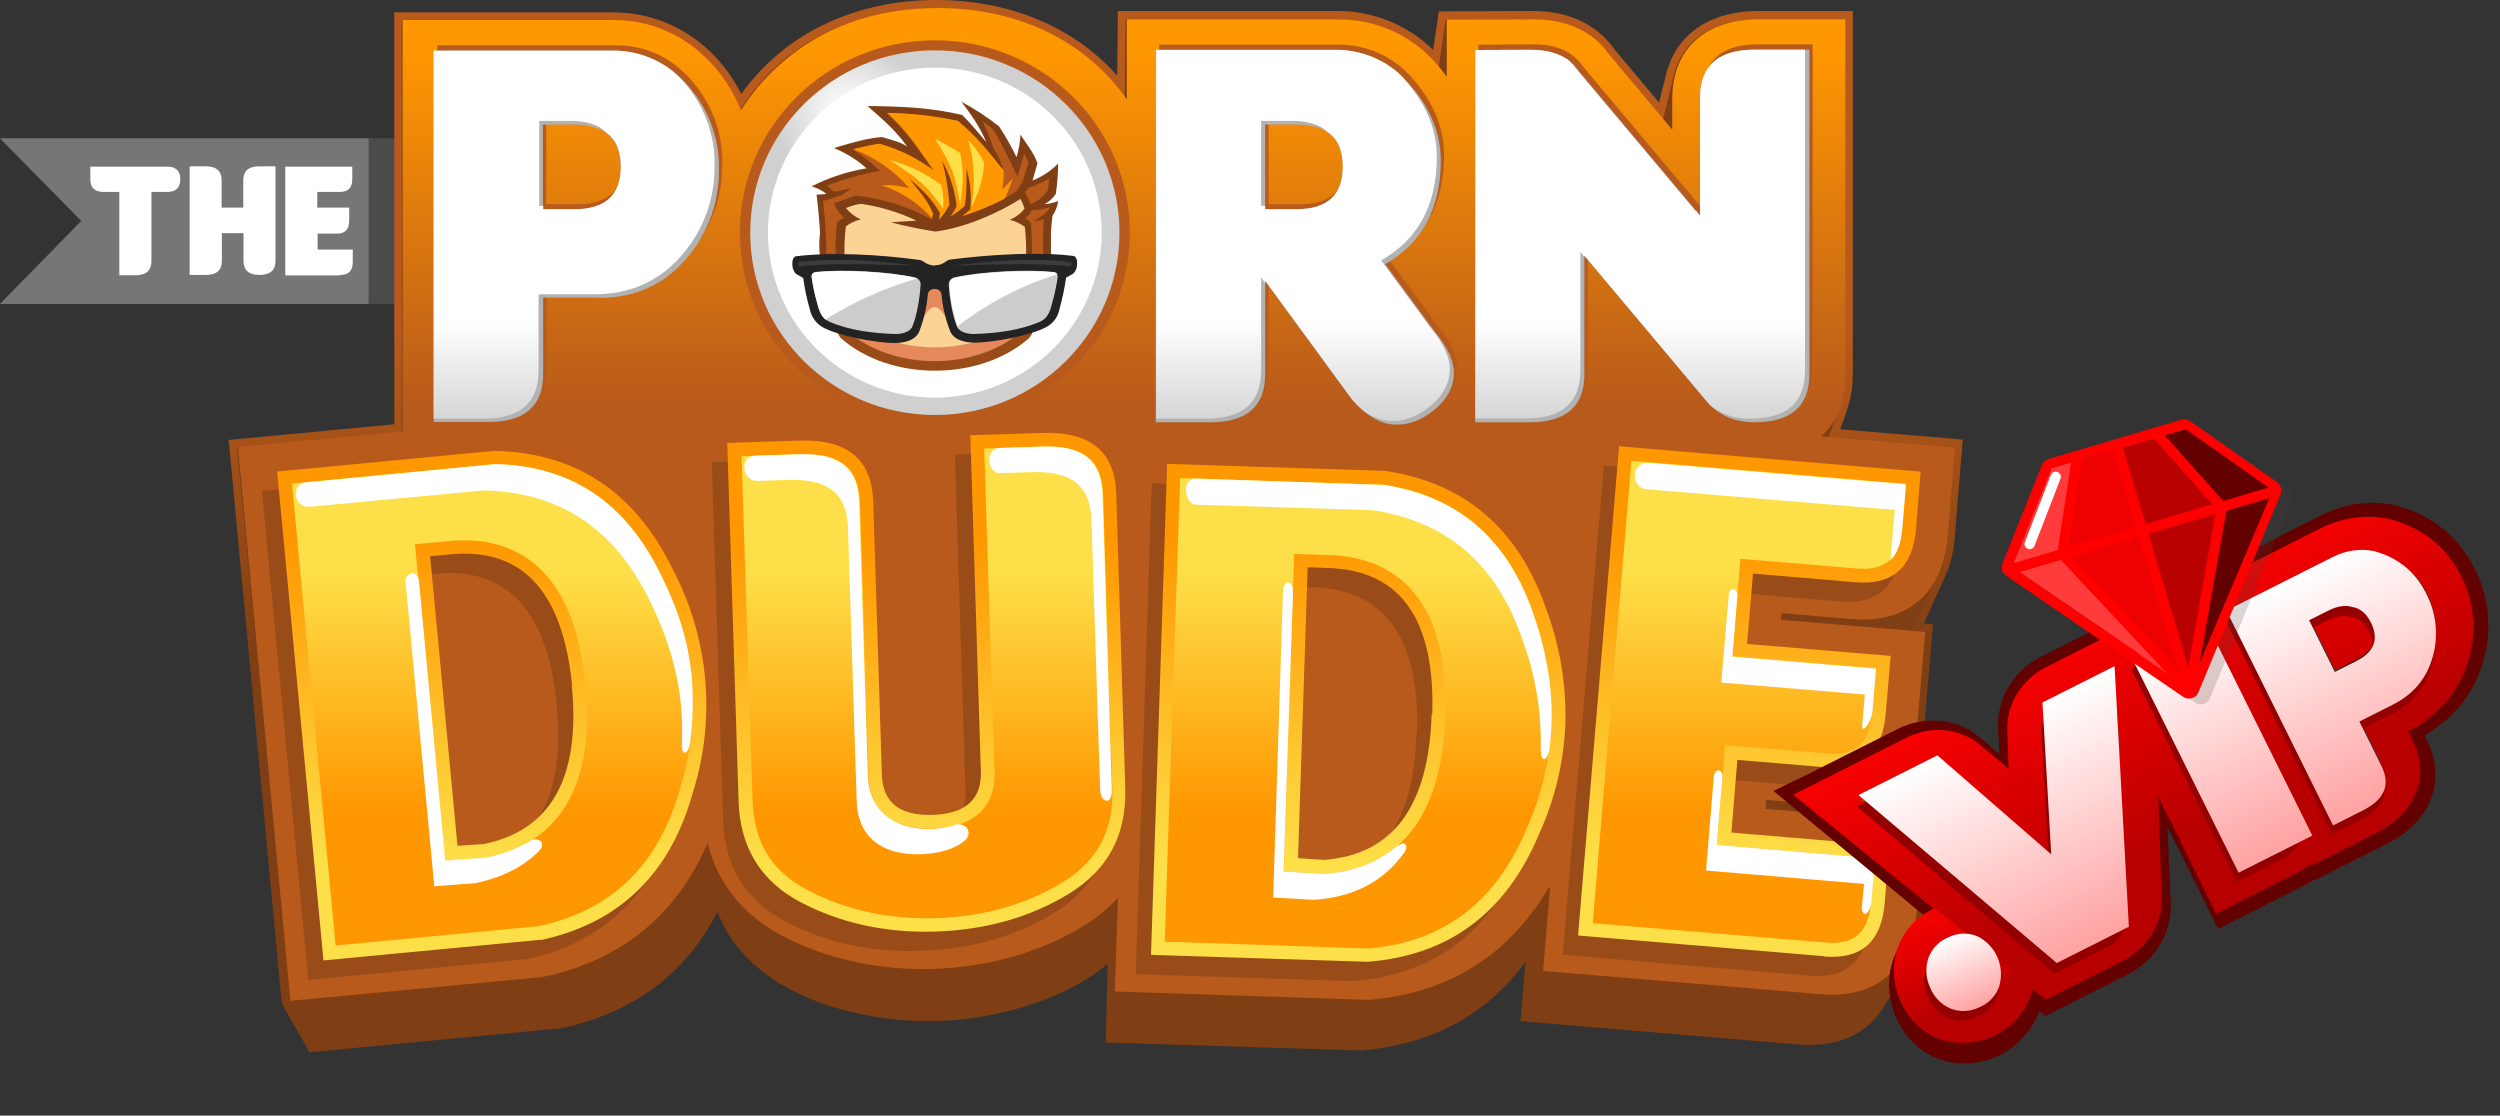 <?xml version="1.0" encoding="UTF-8"?>
<svg xmlns="http://www.w3.org/2000/svg" width="809" height="361" viewBox="0 0 809 361" fill="none">
  <rect x="0" y="0" width="809" height="361" fill="#333333" stroke="none"/>
  <path d="M0 44.76H142.04V98.36H0L26.32 71.5L0 44.76Z" fill="#4B4B4B"></path>
  <path d="M0 44.76H119.28V98.36H0L26.32 71.5L0 44.76Z" fill="#767676"></path>
  <path d="M49.001 62.11V84.54C49.001 87.54 47.281 89.08 43.831 89.08H38.611V62.11H33.431C30.631 62.11 29.23 60.71 29.23 58.01V53.93H54.141C56.941 53.93 58.35 55.33 58.35 58.02C58.35 60.71 56.941 62.11 54.141 62.11H49.001ZM110.15 88.97C112.85 88.97 114.15 87.56 114.15 84.87V80.77H102.78V75.6H109C111.7 75.6 113 74.2 113 71.4V67.19H102.67V62.11H110C112.69 62.11 114 60.71 114 58.01V53.93H92.32V89.11H110L110.15 88.97ZM89.15 53.81V84.44C89.15 87.46 87.427 88.97 83.981 88.97C80.52 88.97 78.8 87.46 78.8 84.44V75.44H71.8V84.44C71.8 87.46 70.074 88.97 66.621 88.97H61.37V53.82H66.54C69.987 53.82 71.714 55.33 71.721 58.35V67.19H78.721V58.35C78.721 55.35 80.441 53.82 83.9 53.82L89.15 53.81Z" fill="white"></path>
  <path d="M493.41 311.68C480.36 328.83 463.21 338 440.41 339.94H440.31L357.8 337.35L358.45 311.9C343.24 324.63 319.45 330.45 300.53 330.45C277.53 330.45 247.69 322.58 235.29 301.55C234.086 299.491 233.052 297.337 232.2 295.11C221.52 315.5 205.02 327.68 181.62 332.75H181.51L100.19 340.52L91.19 324.77L74 142.36L127.6 137.29V3.99H198.25C216.58 3.99 231.89 14.56 239.87 30.42C254.54 9.92 277.87 0 303.07 0C325.4 0 346.75 7.87 361.53 24.48L361.74 3.56H432.39C438.194 3.49 443.955 4.568 449.341 6.734C454.727 8.9 459.631 12.111 463.77 16.18L465.6 3.67L495.8 3.56C506.37 3.45 516.18 7.12 522.44 15.96L536.89 33.22L539.15 24.05C542.71 9.82 554.9 3.56 568.92 3.56H599.55V121.66C599.55 128.23 597.61 133.19 595.45 138.91L635.14 142.25L632.55 173.85C632.283 178.247 631.222 182.56 629.42 186.58L622.52 201.79L625.52 202L622.82 233.71C622.435 238.61 621.157 243.399 619.05 247.84C617.65 250.64 616.25 253.55 614.95 256.47C613.95 258.41 613.01 260.47 612.04 262.47L625.09 263.55L622.5 295.15C622.17 300.571 620.633 305.85 618 310.6C616.38 313.41 614.87 316.43 613.36 319.34C611.724 322.532 609.852 325.597 607.76 328.51C601.29 336.51 591.76 338.75 581.87 338L492 330.45L493.62 311.45L493.41 311.68Z" fill="url(#paint0_linear_503_237)"></path>
  <path d="M496.75 302.19C483.7 323.98 465.58 335.19 440.24 337.46L360.43 334.87L361.08 305.87C346.95 321.08 320.53 327.87 300.47 327.98C278.79 327.98 249.47 320.65 237.37 300.37C235.115 296.63 233.477 292.551 232.52 288.29C222.28 311.48 205.77 324.85 180.97 330.35L101.49 337.9L93.61 324.11L76.68 144.84L130 139.77V6.69H198.16C217.16 6.69 232.45 18.55 239.36 35.81C253.23 13.59 276.85 2.7 303 2.7C329.15 2.7 350.88 13.59 363.93 31.82L364.26 6.26H432.42C445.79 6.26 457 11.76 465.52 22L467.79 6.47L495.79 6.36C505.71 6.36 514.66 9.6 520.38 17.8L538.07 38.93L541.52 24.81C544.43 12.51 554.89 6.26 568.8 6.26H596.8V121.87C596.8 129.42 594.11 134.7 591.73 141.39L632.29 144.73L629.91 173.73C629.638 177.868 628.654 181.927 627 185.73L618.59 204.28L622.69 204.6L620.21 233.72C619.903 238.331 618.694 242.836 616.65 246.98C614.38 251.51 609.96 261.22 607.7 264.98L622.15 266.16L619.78 295.16C619.452 300.227 618.015 305.16 615.57 309.61C613.3 313.71 608.34 323.61 605.57 327.09C599.64 334.42 590.9 336.36 581.95 335.71L494.59 328.38L496.75 302.19Z" fill="#7F3E13"></path>
  <path d="M501.17 287.2C488.66 308.56 469.36 321.39 442.93 323.55H442.39L360.75 320.85L361.75 290.55C358.456 294.108 354.683 297.191 350.54 299.71C322.28 316.97 282.38 318.26 253.15 302.84C240.32 296.05 232.15 285.84 228.99 272.75C219.29 295.51 201.71 310.6 175.82 316.11L175.28 316.21L93.97 323.87L77 144.63L130.28 139.56V6.47H198.44C207.883 6.428 217.07 9.543 224.54 15.32C231.341 20.631 236.594 27.669 239.75 35.7C242.663 31.047 246.14 26.771 250.1 22.97C264.77 8.74 283.21 2.59 303.49 2.59C329.8 2.59 351.69 13.59 364.63 32.14V6.26H432.79C438.993 6.187 445.135 7.496 450.77 10.09C456.405 12.684 461.392 16.5 465.37 21.26C466.37 22.44 467.31 23.63 468.17 24.82V6.36L496.17 6.26C506.09 6.26 515.04 9.49 520.76 17.69L541.14 41.96V32.11C541.14 14.96 552.79 6.23 569.14 6.23H597.14V121.87C597.14 130.39 594.23 136.75 589.38 141.17L632.63 144.73L630.25 173.73C628.74 191.63 617.53 201.87 599.41 200.36L576.55 198.42L576.33 200.58L623 204.48L620.52 233.6C619.01 251.5 607.79 261.86 589.67 260.35L571.56 258.84L571.34 261.75L622.61 266.11L620.24 295.11C618.73 313.02 607.51 323.26 589.39 321.75L499.34 314.2L501.6 287.11L501.17 287.2Z" fill="url(#paint1_linear_503_237)"></path>
  <path d="M585.29 315.78C597.37 316.78 603.84 311.04 604.92 298.63L606.43 279.98L555.31 275.66L557.25 252.11L585.62 254.48C597.62 255.48 604.17 249.74 605.25 237.23L606.86 218.46L560.38 214.58L562.32 191.82L595.43 194.63C607.51 195.63 613.98 189.88 615.06 177.48L616.57 158.82L519 150.67L505.7 308.99L585.19 315.67L585.29 315.78ZM170.08 310.39L99.76 317.11L84.76 158.89L155.08 152.21C181.28 152.74 200.37 165.36 212.56 190.06C218.415 201.11 222.044 213.202 223.24 225.65C224.405 238.08 223.083 250.617 219.35 262.53C212.016 289.07 195.553 305.07 169.96 310.53L170.08 310.39ZM180.21 228.21C177.303 198.443 164.793 184.207 142.68 185.5L134.27 186.26L143.11 279.98L151.53 279.44C173.42 275.02 183.02 257.87 180.11 228.1L180.21 228.21ZM359.21 261.43C359.636 276.423 353.596 287.757 341.09 295.43C328.61 303.11 314.16 307.11 298 307.69C281.84 308.27 267.15 305 254.21 298.2C241.27 291.4 234.46 280.41 234 265.42L230.33 149.59L253.63 148.83C269.156 148.29 277.136 154.87 277.57 168.57L280.38 257C280.7 266 286.09 270.27 296.77 269.95C307.45 269.63 312.62 264.95 312.41 256.03L309 147.11L332.29 146.35C347.823 145.81 355.803 152.39 356.23 166.09L359.21 261.43ZM438.05 317.51L367.52 315.24L372.69 156.38L443.23 158.65C469.11 162.53 486.47 177.41 495.43 203.51C499.785 215.233 501.869 227.678 501.57 240.18C501.118 252.623 498.223 264.855 493.05 276.18C482.38 301.63 464.05 315.33 437.94 317.49L438.05 317.51ZM458.54 237.27C459.413 207.39 448.81 191.68 426.73 190.14L418.21 189.82L415.08 283.97L423.49 284.51C445.83 282.91 457.453 267.163 458.36 237.27H458.54Z" fill="#9A4C18"></path>
  <path d="M590.26 309.53C602.33 310.53 608.8 304.78 609.88 292.38L611.39 273.72L560.27 269.41L562.21 245.9L590.58 248.27C602.58 249.27 609.13 243.52 610.21 231.01L611.82 212.25L565.34 208.37L567.28 185.61L600.39 188.41C612.47 189.41 618.94 183.67 620.02 171.26L621.53 152.61L523.93 144.41L510.66 302.73L590.15 309.42L590.26 309.53ZM175 304.11L104.68 310.8L89.68 152.59L160 145.9C186.2 146.44 205.29 159.06 217.48 183.76C223.335 194.81 226.964 206.902 228.16 219.35C229.322 231.779 228.003 244.315 224.28 256.23C216.946 282.763 200.48 298.763 174.88 304.23L175 304.11ZM185.14 221.93C182.22 192.17 169.706 177.937 147.6 179.23L139.19 179.98L148.04 273.7L156.45 273.16C178.34 268.74 187.94 251.59 185.03 221.83L185.14 221.93ZM364.14 255.15C364.56 270.143 358.516 281.477 346.01 289.15C333.5 296.81 319.01 300.91 302.88 301.45C286.75 301.99 272.03 298.75 259.09 291.96C246.15 285.17 239.42 274.11 239 259.16L235.34 143.33L258.63 142.58C274.156 142.04 282.136 148.617 282.57 162.31L285.38 250.75C285.7 259.7 291.09 264.01 301.77 263.69C312.45 263.37 317.62 258.69 317.41 249.78L314 140.85L337.29 140.1C352.816 139.56 360.796 146.137 361.23 159.83L364.14 255.15ZM443 311.25L372.47 308.99L377.69 150.11L448.22 152.37C474.1 156.25 491.46 171.14 500.42 197.24C504.775 208.959 506.859 221.401 506.56 233.9C506.106 246.342 503.211 258.574 498.04 269.9C487.37 295.35 469.04 309.05 442.93 311.2L443 311.25ZM463.49 231.01C464.363 201.137 453.76 185.427 431.68 183.88L423.16 183.56L420.03 277.71L428.44 278.25C450.773 276.63 462.386 260.883 463.28 231.01H463.49Z" fill="url(#paint2_linear_503_237)"></path>
  <path d="M606.651 277.71L555.53 273.4L558.22 241.11L591.01 243.81C600.93 244.67 605.01 240.25 605.89 230.54L607.081 216.2L560.6 212.32L563.18 180.82L600.61 183.95C610.53 184.81 614.61 180.5 615.49 170.79L616.68 156.56L527.92 149.12L515.41 298.74L590.58 305C600.39 305.86 604.58 301.65 605.46 291.95L606.651 277.71ZM174.28 299.71C198.87 294.43 213.43 279.01 220.12 254.96V254.85C223.644 243.485 224.891 231.537 223.79 219.69C222.614 207.799 219.133 196.25 213.54 185.69V185.58C202.54 163.15 185.28 150.74 160.15 150.2L94.481 156.46L108.6 305.97L174.28 299.71ZM189.49 221.52C191.97 247.52 185.82 271.78 157.35 277.6L157.03 277.71L143.98 278.57L134.27 176.11L147.21 174.92H147.32C155.09 174.49 162.74 175.78 169.43 179.92C183.43 188.55 187.98 206.35 189.38 221.66L189.49 221.52ZM318.49 145.17L321.83 249.67C322.26 262.29 313.74 267.79 301.99 268.11C290.24 268.43 281.39 263.48 281.06 250.96L278.26 162.53C277.83 150.13 270.39 146.67 258.85 147L239.97 147.65L243.53 259.05C243.96 272.32 249.53 281.92 261.33 288.05C274.27 294.85 288.4 297.55 302.96 297.11C317.52 296.67 331.43 293.11 343.96 285.47C355.28 278.56 360.35 268.53 359.96 255.38L356.96 160.04C356.53 147.64 349.09 144.19 337.55 144.51L318.67 145.16L318.49 145.17ZM442.83 306.94C467.83 304.78 484.24 291.41 493.95 268.33V268.22C498.884 257.398 501.63 245.707 502.03 233.82C502.385 221.886 500.408 209.997 496.21 198.82V198.72C488.12 175.1 472.59 160.65 447.79 156.87L381.89 154.71L376.89 304.71L442.83 306.94ZM467.74 231.23C466.98 257.33 457.74 280.62 428.8 282.78H428.48L415.43 282.03L418.78 179.25L431.72 179.68H431.83C460.83 181.73 468.49 205.68 467.74 231.34V231.23Z" fill="url(#paint3_linear_503_237)"></path>
  <path d="M606.65 277.71L555.53 273.4L557.359 251.83C557.679 248.59 554.77 248.38 554.56 251.5L552.08 281.7L603.2 286.02L602.44 294.1C603.3 297.77 605.35 294.43 605.57 291.95L606.76 277.71H606.65ZM605.89 230.71L607.08 216.37L560.599 212.48L562.21 192.85C562.43 190.37 559.619 189.4 559.409 192.75L557 220.88L603.479 224.76L602.62 234.25C602.29 238.45 605.619 233.17 605.849 230.8L605.89 230.71ZM611.82 181.21C614.09 179.05 615.169 175.6 615.599 170.96L616.78 156.73L534 149.8C527.53 149.26 527.74 157.89 532.81 158.32L613.159 165.01L611.76 181.3L611.82 181.21ZM223.35 239.86C224.225 233.136 224.406 226.341 223.89 219.58C222.71 206.86 219.259 196.83 213.649 185.58C202.649 163.15 185.389 150.74 160.259 150.2L99.109 156.11C94.04 156.54 94.909 164.52 100.3 163.98L156.7 158.7C181.83 159.34 199.09 171.64 210.09 194.07C217.85 209.6 221.41 224.7 220.66 240.23C220.44 245.23 222.81 244.23 223.35 240.01V239.86ZM171.8 272C167.345 274.672 162.453 276.534 157.35 277.5L144.09 278.5L135.57 188.01C135.24 184.24 130.93 185.21 131.25 188.44L140.53 286.8L153.789 285.8C162.639 283.97 169.32 280.41 174.28 275.55C177.3 272.53 173.74 270.81 171.8 272ZM323.65 153.11L333.79 152.78C345.33 152.46 352.79 155.91 353.2 168.31L356 255.6C356.11 259.7 360 260.99 359.77 255.39L356.77 160.05C356.34 147.65 348.899 144.2 337.359 144.52L323.45 144.95C318.81 145.06 319.24 153.25 323.77 153.15L323.65 153.11ZM309 267.03C297.67 270.38 281.39 267.47 280.85 250.96L278 162.53C277.57 150.13 270.13 146.67 258.59 147L244.68 147.43C238.85 147.65 240.26 155.74 245 155.63L255 155.3C266.54 154.98 274 158.43 274.41 170.83L277.22 259.27C277.65 271.78 286.49 276.85 298.14 276.42C303.53 276.2 308.28 275.02 311.73 272.42C315.4 269.72 312.59 265.84 308.93 266.92L309 267.03ZM501.5 241.47C503.22 227.67 501.39 213.76 496.21 198.77C488.12 175.15 472.59 160.7 447.79 156.92L387.07 154.87C382.21 154.76 383.4 163.18 386.74 163.28L444.23 165.11C469.14 168.88 484.56 183.33 492.65 206.95C496.796 218.144 498.807 230.015 498.579 241.95C498.479 247.45 500.959 246.48 501.579 241.41L501.5 241.47ZM452.5 273.4C446.68 278.57 438.91 282.03 428.77 282.78L415.4 282.03L418.4 191.65C418.51 187.98 415.27 187.01 415.17 191.54L412 290.44L425.37 291.19C439.18 290.19 448.45 284.4 454.49 275.77C456 273.51 454.39 272 452.66 273.61L452.5 273.4Z" fill="white"></path>
  <path d="M194.77 94.69C206.21 94.69 215.37 90.69 222.6 82.61C229.626 74.864 233.577 64.817 233.71 54.36C234.211 44.16 230.774 34.158 224.11 26.42C217.42 18.55 209.11 14.67 199.2 14.67H141.5V134.81H159.18C170.94 134.81 176.87 129.63 176.87 119.28V94.59H194.87L194.77 94.69ZM551.21 68.05V29.88C551.21 19.52 557.15 14.35 568.9 14.35H586.59V119.35C586.59 129.7 580.66 134.88 568.9 134.88C562.32 134.88 557.143 132.617 553.37 128.09L513.79 81V119.39C513.79 129.74 507.86 134.92 496.1 134.92H478.42V14.45L496.1 14.35C503.65 14.24 509.04 16.72 512.39 21.68L551.32 68.05H551.21ZM449.21 83.58L465.28 105.48C469.59 110.65 471.75 115.4 471.53 119.61C471.31 123.82 469.27 127.61 465.17 130.93C461.07 134.25 456.76 135.93 452.23 135.67C447.7 135.41 443.06 132.76 438.42 127.37L410.49 89.19V119.39C410.49 129.74 404.56 134.92 392.81 134.92H375.1V14.45H432.79C437.504 14.361 442.176 15.344 446.455 17.324C450.734 19.304 454.507 22.229 457.49 25.88C464.07 33.43 467.31 41.63 467.31 50.26C467.31 65.79 461.31 76.9 449.31 83.69L449.21 83.58ZM410.49 38.58V66.11H420.63C430.63 66.11 435.63 61.47 435.63 52.31C435.63 43.15 430.63 38.61 420.63 38.61L410.49 38.58ZM186.92 38.58C196.92 38.58 201.92 43.22 201.92 52.28C201.92 61.34 196.92 66.08 186.92 66.08H176.76V38.61L186.92 38.58Z" fill="#B85A1B"></path>
  <path d="M193.701 96.42C205.131 96.42 214.291 92.42 221.521 84.34C228.541 76.599 232.492 66.56 232.631 56.11C233.141 45.886 229.692 35.858 223.001 28.11C216.311 20.24 208.001 16.35 198.091 16.35H140.391V136.54H158.081C169.831 136.54 175.761 131.36 175.761 121.01V96.31H193.761L193.701 96.42ZM550.131 69.78V31.6C550.131 21.25 556.071 16.07 567.821 16.07H585.511V121.11C585.511 131.46 579.581 136.64 567.821 136.64C561.241 136.64 556.064 134.373 552.291 129.84L512.711 82.72V121.11C512.711 131.46 506.781 136.64 495.031 136.64H477.341V16.18L495.001 16.11C502.541 16 507.941 18.48 511.281 23.44L550.211 69.82L550.131 69.78ZM448.131 85.31L464.201 107.2C468.511 112.38 470.671 117.13 470.461 121.33C470.251 125.53 468.191 129.33 464.091 132.66C459.991 135.99 455.681 137.66 451.151 137.4C446.621 137.14 441.981 134.49 437.351 129.1L409.411 90.92V121.11C409.411 131.46 403.481 136.64 391.731 136.64H374.001V16.18H431.701C436.417 16.086 441.092 17.066 445.373 19.046C449.654 21.027 453.429 23.955 456.411 27.61C462.991 35.16 466.231 43.36 466.231 51.98C466.231 67.51 460.231 78.62 448.231 85.53L448.131 85.31ZM409.411 40.31V67.81H419.551C429.551 67.81 434.551 63.17 434.551 54C434.551 44.83 429.551 40.31 419.551 40.31H409.411ZM185.841 40.31C195.841 40.31 200.841 44.94 200.841 54C200.841 63.06 195.841 67.81 185.841 67.81H175.691V40.34L185.841 40.31Z" fill="#B2B2B2"></path>
  <path d="M217.751 23.11C212.149 18.642 205.165 16.265 198.001 16.39H140.301V135.46H156.601C168.351 135.46 174.281 130.28 174.281 119.93V95.23H192.281C203.721 95.23 212.881 91.23 220.111 83.15C227.137 75.404 231.088 65.357 231.221 54.9C231.717 44.701 228.281 34.7 221.621 26.96C220.437 25.575 219.142 24.287 217.751 23.11ZM548.841 68.59V68.16L550.131 69.78V31.6C550.131 21.25 556.071 16.07 567.821 16.07H584.111V119.93C584.111 130.28 578.181 135.46 566.421 135.46C561.984 135.603 557.624 134.274 554.021 131.68C553.386 131.127 552.807 130.515 552.291 129.85L512.711 82.72V83.11L511.421 81.5V119.89C511.421 130.24 505.491 135.42 493.731 135.42H477.451V16.18L495.131 16.11C500.311 16.11 504.521 17.19 507.751 19.56C508.625 20.422 509.419 21.363 510.121 22.37L549.061 68.74L548.841 68.59ZM446.821 84.11L462.881 106.01C467.201 111.18 469.361 115.93 469.141 120.13C468.921 124.33 466.871 128.13 462.781 131.46C458.691 134.79 454.371 136.46 449.841 136.2C446.504 135.994 443.325 134.709 440.781 132.54C439.523 131.463 438.368 130.271 437.331 128.98L409.391 90.81V91.56L408.101 89.73V119.93C408.101 130.28 402.171 135.46 390.411 135.46H374.131V16.11H431.831C438.982 15.997 445.953 18.361 451.561 22.8C452.88 23.883 454.074 25.111 455.121 26.46C461.701 34.01 464.941 42.21 464.941 50.84C464.941 66.37 458.891 77.48 446.941 84.27L446.821 84.11ZM408.101 39.11V66.61H409.391V67.69H419.531C429.531 67.69 434.531 63.05 434.531 53.89C434.531 48.71 432.911 44.89 429.681 42.78C427.191 40.34 423.301 39.11 418.131 39.11H408.131H408.101ZM184.531 39.11C189.711 39.11 193.591 40.3 196.071 42.78C199.301 45.04 200.921 48.71 200.921 53.89C200.921 63.05 195.921 67.69 185.921 67.69H175.791V66.65H174.501V39.11H184.501H184.531Z" fill="url(#paint4_linear_503_237)"></path>
  <path d="M302.51 13.05C337.35 13.05 365.61 40.88 365.61 75.28C365.61 109.68 337.35 137.51 302.51 137.51C267.67 137.51 239.42 109.68 239.42 75.28C239.42 40.88 267.68 13.05 302.51 13.05Z" fill="#B85A1B"></path>
  <path d="M302.51 16.29C335.51 16.29 362.26 42.71 362.26 75.29C362.26 107.87 335.52 134.29 302.51 134.29C269.5 134.29 242.77 107.87 242.77 75.29C242.77 42.71 269.51 16.29 302.51 16.29Z" fill="url(#paint5_radial_503_237)"></path>
  <path d="M302.51 21.89C332.39 21.89 356.51 45.84 356.51 75.28C356.51 104.72 332.24 128.67 302.51 128.67C272.78 128.67 248.51 104.67 248.51 75.28C248.51 45.89 272.75 21.89 302.51 21.89Z" fill="white"></path>
  <path d="M271.35 108.28C268.65 99.65 265.09 88.01 265.09 79.05C265.09 43.68 340.09 42.05 340.09 79.05C340.09 88.05 336.53 99.65 333.83 108.28L333.08 109.36C317.08 123.49 288 123.49 272.03 109.36L271.28 108.28H271.35Z" fill="#9A4C18"></path>
  <path d="M274.26 107.11C271.78 99.46 268.26 87.81 268.26 79.29C268.26 47.91 336.63 46.29 336.63 79.29C336.63 87.81 333.08 99.46 330.63 107.11C315.97 120.11 288.9 120.11 274.23 107.11H274.26Z" fill="#E5895B"></path>
  <path d="M268.539 75.93C272.999 48.86 331.999 47.56 336.379 75.82C336.222 78.936 335.824 82.035 335.189 85.09C325.932 85.109 316.683 85.613 307.479 86.6C306.069 86.71 305.479 88.11 302.619 88.11C299.759 88.11 298.739 86.82 297.449 86.6C288.241 85.62 278.989 85.123 269.729 85.11C269.091 82.147 268.693 79.137 268.539 76.11V75.93ZM323.759 107.31C311.139 114.11 293.889 114.11 281.159 107.31C283.876 107.703 286.615 107.92 289.359 107.96C292.049 107.96 296.039 107.53 297.449 105.05C301.649 97.39 303.379 97.6 307.449 105.05C308.849 107.53 312.839 107.96 315.529 107.96C318.284 107.922 321.033 107.705 323.759 107.31Z" fill="#FAD395"></path>
  <path d="M265.411 84.55L273.411 84.77C273.128 80.922 273.235 77.056 273.731 73.23C275.179 72.159 276.829 71.39 278.581 70.97C276.682 70.172 275.015 68.91 273.731 67.3C275.991 66.54 277.181 66 278.911 66C285.038 66.918 290.996 68.737 296.591 71.4C293.791 71.61 290.981 71.72 288.291 71.94C293.571 73.34 297.671 74.09 302.631 74.94C312.121 73.75 322.691 69.11 330.241 64.37C330.78 65.363 331.216 66.408 331.541 67.49C330.312 69.106 328.666 70.357 326.781 71.11C328.516 71.582 330.157 72.35 331.631 73.38C332.072 77.21 332.182 81.071 331.961 84.92C334.761 84.81 337.461 84.81 340.261 84.7C339.851 79.742 339.958 74.755 340.581 69.82C341.556 68.402 342.186 66.775 342.421 65.07C341.004 65.616 339.515 65.953 338.001 66.07C339.486 65.288 340.746 64.138 341.661 62.73C342.136 59.481 342.39 56.203 342.421 52.92C340.065 55.308 337.238 57.181 334.121 58.42C334.551 57.02 334.981 55.42 335.731 52.81C334.441 49.14 331.961 46.45 330.231 43.53C330.115 46.022 329.682 48.488 328.941 50.87C327.3 47.439 325.425 44.125 323.331 40.95C319.523 37.913 315.442 35.235 311.141 32.95C314.051 36.73 317.291 41.37 319.141 45.95C315.911 42.18 314.511 40.35 311.381 37.22C301.561 34.85 291.971 34.42 280.751 34.31C286.361 39.31 289.811 42.18 293.581 47.47C291.531 46.06 289.811 45.63 285.391 44.34C280.751 44.77 277.081 45.74 269.861 47.9C273.727 49.484 277.3 51.704 280.431 54.47C274.234 55.489 268.23 57.455 262.631 60.3C264.397 60.794 266.046 61.638 267.481 62.78C266.411 62.89 265.331 62.89 264.251 63C265.149 70.189 265.617 77.425 265.651 84.67L265.411 84.55Z" fill="#7F3E13"></path>
  <path d="M273.18 70.53C271.771 69.245 270.665 67.663 269.94 65.9V65.79L276.94 63.31C285.531 64.211 293.857 66.815 301.43 70.97C301.516 70.381 301.66 69.801 301.86 69.24C300.25 65.11 298 62.66 294.1 57.81C299.17 61.91 301.87 65.03 304.1 68.92C303.99 69.67 303.89 70.43 303.78 71.07C305.086 69.635 306.208 68.043 307.12 66.33C306.806 61.48 306.012 56.673 304.75 51.98C307.326 56.531 308.942 61.561 309.5 66.76C308.944 67.894 308.292 68.978 307.55 70C309.147 69.005 310.661 67.885 312.08 66.65C312.73 62.34 312.73 60.29 312.62 54.25C313.918 58.618 314.386 63.19 314 67.73C313.13 68.49 312.27 69.24 311.41 69.89C317.533 68.079 323.376 65.427 328.77 62.01C329.673 60.971 330.424 59.81 331 58.56L332.83 52.56C332.4 51.56 331.97 50.73 331.43 49.76L329.27 57.09C326.68 51.92 324.63 47.28 321.4 41.89C320.298 40.93 319.147 40.029 317.95 39.19C319.34 42.138 320.562 45.163 321.61 48.25C323.114 50.334 324.138 52.724 324.61 55.25C319.44 48.78 316.2 44.57 309.73 39.18C302.213 37.568 294.556 36.7 286.87 36.59C293.55 42.74 296.79 47.92 301.97 55.25C296.742 51.359 290.859 48.436 284.6 46.62C283.31 46.51 277.7 47.92 275.87 48.35C279.101 50.348 282.102 52.696 284.82 55.35C281.6 55.788 278.424 56.508 275.33 57.5C272.717 58.175 270.16 59.047 267.68 60.11L269.84 62.05C272.96 61.51 273.61 61.19 275.34 60.98C274.409 61.788 273.405 62.508 272.34 63.13C270.373 63.876 268.371 64.523 266.34 65.07C266.99 70.79 267.34 76.4 267.42 82.07L270.42 82.18C270.272 78.721 270.453 75.255 270.96 71.83L272.9 70.53H273.18ZM339.94 66.97C338.007 67.627 335.981 67.964 333.94 67.97C333.465 69.009 332.719 69.9 331.78 70.55C332.401 71.041 332.999 71.561 333.57 72.11C333.916 76.163 334.027 80.234 333.9 84.3L337.67 84.62C337.447 80.022 337.483 75.414 337.78 70.82C336.754 71.238 335.658 71.456 334.55 71.46C337.46 69.74 338.97 68.77 339.83 67.04L339.94 66.97ZM333.47 66.11C335.76 65.211 337.718 63.629 339.08 61.58C339.291 60.332 339.435 59.074 339.51 57.81C337.342 59.021 335.066 60.026 332.71 60.81C332.415 61.303 332.08 61.771 331.71 62.21C332.389 63.466 332.977 64.77 333.47 66.11Z" fill="#B85A1B"></path>
  <path d="M301.541 70.97C301.636 70.381 301.783 69.802 301.981 69.24C300.361 65.14 298.091 62.66 294.211 57.81C299.281 61.91 301.981 65.03 304.211 68.92C304.101 69.67 303.991 70.43 303.891 71.07C305.197 69.635 306.32 68.043 307.231 66.33C306.917 61.48 306.123 56.673 304.861 51.98C307.43 56.533 309.043 61.562 309.601 66.76C309.052 67.896 308.403 68.98 307.661 70C309.258 69.005 310.772 67.885 312.191 66.65C312.841 62.34 312.841 60.29 312.731 54.25C314.004 58.622 314.442 63.196 314.021 67.73C313.161 68.49 312.301 69.24 311.441 69.89C316.163 68.434 320.745 66.556 325.131 64.28C326.175 62.162 327.041 59.961 327.721 57.7C326.654 58.999 325.501 60.225 324.271 61.37C324.664 59.344 324.845 57.283 324.811 55.22C319.661 48.75 316.431 44.54 310.001 39.11C302.481 37.497 294.821 36.63 287.131 36.52C293.821 42.67 297.051 47.85 302.231 55.18C297.006 51.289 291.127 48.366 284.871 46.55C283.571 46.44 277.971 47.85 276.131 48.28C283.138 50.893 289.371 55.234 294.251 60.9C291.341 60.25 288.751 59.6 285.411 60.03C291.727 62.061 297.36 65.795 301.691 70.82L301.541 70.97Z" fill="#FF9701"></path>
  <path d="M313.301 45.3C315.396 47.461 317.143 49.934 318.481 52.63C318.151 58.35 316.641 62.34 314.381 66.97C315.561 59.32 315.461 52.74 313.301 45.3ZM287.631 51.77C293.766 53.287 299.526 56.04 304.561 59.86C305.217 62.353 305.437 64.942 305.211 67.51C299.711 59.64 296.581 57.38 287.631 51.66V51.77ZM302.631 44.97C306.191 46.81 308.561 48.21 310.721 49.5C312.121 56.62 311.481 59.86 310.721 66.44C309.201 56.95 308.231 53.93 302.621 44.97H302.631Z" fill="#FDE049"></path>
  <path d="M302.731 85.96C299.821 85.96 298.851 84.23 297.551 84.12C284.291 82.29 268.431 81.54 257.551 82.94C255.931 83.15 255.931 87.79 257.981 88.87C258.631 89.19 259.281 89.62 259.921 89.95C260.375 93.387 261.094 96.784 262.071 100.11C262.315 101.325 262.817 102.474 263.543 103.478C264.269 104.482 265.203 105.318 266.281 105.93C271.671 108.84 283.531 110.93 289.361 111C292.051 111 296.041 110.46 297.451 107.33C298.939 103.453 299.882 99.387 300.251 95.25C300.471 92.99 304.461 92.77 304.671 95.36C305.043 99.426 305.989 103.419 307.481 107.22C308.881 110.35 312.871 110.89 315.561 110.89C321.391 110.78 333.141 108.73 338.641 105.82C339.732 105.225 340.677 104.394 341.405 103.387C342.134 102.38 342.628 101.223 342.851 100C343.776 96.661 344.494 93.268 345.001 89.84C345.641 89.52 346.291 89.09 346.941 88.76C348.991 87.68 349.101 83.05 347.371 82.83C336.581 81.43 320.731 82.29 307.371 84.01C305.971 84.23 305.431 85.85 302.511 85.85L302.731 85.96Z" fill="#232323"></path>
  <path d="M258.409 84.77C258.189 85.31 258.409 86.39 258.729 86.28C264.979 85.42 274.039 85.2 296.369 85.96C284.289 84.34 270.379 83.37 258.409 84.77ZM346.619 84.77C346.839 85.31 346.619 86.39 346.299 86.28C340.049 85.42 330.989 85.2 308.659 85.96C320.739 84.34 334.649 83.37 346.619 84.77Z" fill="#3C3C3C"></path>
  <path d="M262.609 89.41C263.013 92.327 263.624 95.211 264.439 98.04C265.199 101.49 266.279 103.21 268.539 104.18C275.119 106.99 282.669 107.85 289.469 108.07C291.299 108.17 294.319 107.63 295.179 105.8C296.689 102.35 297.659 96.31 297.879 92.43C297.932 92.125 297.924 91.812 297.854 91.511C297.785 91.209 297.656 90.924 297.476 90.673C297.295 90.422 297.066 90.209 296.802 90.047C296.539 89.885 296.245 89.777 295.939 89.73C287.739 87.9 272.749 87.04 264.009 88.01C263.669 88.015 263.344 88.153 263.103 88.394C262.862 88.634 262.725 88.959 262.719 89.3L262.609 89.41ZM342.309 89.41C341.906 92.327 341.294 95.211 340.479 98.04C339.719 101.49 338.639 103.21 336.379 104.18C329.799 106.99 322.249 107.85 315.459 108.07C313.619 108.17 310.599 107.63 309.739 105.8C308.229 102.35 307.259 96.31 307.039 92.43C306.988 92.124 306.998 91.812 307.068 91.51C307.139 91.208 307.269 90.924 307.45 90.672C307.632 90.421 307.861 90.209 308.125 90.047C308.389 89.885 308.683 89.777 308.989 89.73C317.179 87.9 332.169 87.04 340.909 88.01C341.25 88.015 341.575 88.153 341.816 88.394C342.057 88.634 342.194 88.959 342.199 89.3L342.309 89.41Z" fill="#CCCCCC"></path>
  <path d="M262.609 89.41C263.013 92.327 263.624 95.211 264.439 98.04C265.089 100.62 265.849 102.35 267.139 103.43C276.306 97.62 286.257 93.152 296.689 90.16C296.41 90.035 296.122 89.928 295.829 89.84C287.629 88.01 272.639 87.14 263.909 88.11C263.149 88.22 262.609 88.65 262.609 89.41ZM309.739 105.69C319.451 98.136 330.447 92.401 342.199 88.76C341.926 88.424 341.544 88.194 341.119 88.11C332.499 87.25 317.399 88.01 309.199 89.84C307.689 90.16 307.149 90.92 307.259 92.54C307.531 97.019 308.402 101.442 309.849 105.69H309.739Z" fill="white"></path>
  <path d="M755.388 196.66L749.237 199.761L757.414 216.273L764.354 212.774C767.004 211.438 768.814 209.885 769.793 208.12C771.05 205.853 770.937 203.236 769.472 200.278C768.011 197.327 766.003 195.653 763.453 195.318L763.407 195.313C761.163 194.623 758.499 195.091 755.388 196.66Z" fill="#630000"></path>
  <path fill-rule="evenodd" clip-rule="evenodd" d="M774.635 163.4L775.12 163.525C776.81 163.962 778.469 164.492 780.09 165.113L780.117 165.124L780.145 165.135C789.931 168.934 797.018 175.881 801.299 185.07C805.697 194.189 806.437 204.716 803.381 214.655C800.321 224.788 793.793 232.662 784.562 237.942L785.415 239.664C788.078 245.042 789.467 252.091 786.257 259.427C783.245 266.313 777.41 270.556 772.23 273.168L749.252 284.753L749.143 284.535C748.262 285.126 747.334 285.669 746.361 286.16L717.77 300.575L701.385 267.491L702.44 292.363C702.842 301.824 697.39 310.851 688.596 315.285L661.893 328.749L580.908 261.751L573.897 255.933L584.744 250.689L614.054 235.911C622.95 231.426 633.507 232.527 640.765 238.696L646.977 243.977L646.594 235.513C646.165 226.031 651.62 216.971 660.435 212.526L702.882 191.124L702.863 191.086L750.764 166.934C757.913 163.232 766.104 161.818 774.141 163.308L774.635 163.4ZM699.847 231.237L698.895 208.811L709.094 203.669L742.791 271.709C742.04 272.46 741.154 273.109 740.149 273.616L724.694 281.408L699.847 231.237ZM677.633 219.532L666.648 225.07C663.122 226.848 660.939 230.472 661.111 234.265L663.039 276.847L630.951 249.569C628.048 247.102 623.825 246.661 620.267 248.456L600.091 258.628L664.384 311.816L682.384 302.741C685.901 300.967 688.082 297.357 687.921 293.572L685.449 235.314L677.633 219.532ZM766.017 260.624L760.222 263.545C760.132 260.377 759.381 257.203 757.901 254.214L728.099 194.038L757.061 179.436C761.36 177.193 766.168 176.385 770.828 177.249C771.998 177.551 773.147 177.918 774.269 178.348C780.576 180.797 785.154 185.196 788.064 191.489C791.01 197.546 791.51 204.553 789.467 211.167C787.41 218.01 783.007 223.124 776.111 226.601L765.243 232.08L772.279 246.288C774.741 251.26 773.707 255.393 769.187 258.71C768.273 259.381 767.216 260.019 766.017 260.624Z" fill="#630000"></path>
  <path d="M761.651 196.716C760.951 196.511 760.207 196.421 759.419 196.444C757.759 196.494 755.902 197.048 753.84 198.09L747.828 201.126L755.614 216.88L762.398 213.454C764.09 212.6 765.434 211.66 766.433 210.636C768.927 208.081 769.27 205.001 767.498 201.417C766.099 198.586 764.149 196.998 761.651 196.716Z" fill="url(#paint6_linear_503_237)"></path>
  <path fill-rule="evenodd" clip-rule="evenodd" d="M772.375 167.772L772.783 167.872C774.354 168.257 775.896 168.729 777.401 169.284L777.424 169.293L777.447 169.302C786.476 172.679 792.976 178.949 796.873 187.349C800.875 195.662 801.463 205.301 798.528 214.437C795.429 224.259 788.776 231.794 779.322 236.712L780.896 239.897C783.282 244.724 784.415 250.915 781.509 257.347C778.773 263.404 773.516 267.252 768.664 269.703L747.917 280.182L747.658 279.657C746.365 280.707 744.935 281.639 743.381 282.424L717.148 295.674L698.449 257.841L699.517 290.587C699.789 298.931 694.829 306.947 686.922 310.941L661.957 323.55L580.297 257.198L616.81 238.756C624.809 234.716 634.243 235.589 640.679 240.966L649.992 248.746L649.549 236.271C649.253 227.908 654.216 219.863 662.142 215.86L705.341 194.041L705.323 194.004L750.439 171.217C757.056 167.784 764.596 166.427 771.959 167.7L772.375 167.772ZM697.466 227.719L696.928 211.252L710.468 204.414L742.178 268.57C741.243 269.993 739.912 271.214 738.254 272.052L723.149 279.681L697.466 227.719ZM679.718 219.945L667.269 226.233C663.823 227.973 661.665 231.471 661.794 235.107L663.243 275.928L632.315 250.089C629.517 247.752 625.415 247.372 621.937 249.129L602.218 259.088L664.203 309.453L681.795 300.568C685.233 298.832 687.39 295.346 687.271 291.718L685.298 231.234L679.718 219.945ZM763.537 259.33L755.987 263.144C756.054 260.083 755.418 257.004 753.997 254.129L725.62 196.715L755.639 181.553C759.841 179.358 764.524 178.535 769.047 179.317C770.182 179.595 771.295 179.935 772.381 180.337C778.49 182.622 782.898 186.795 785.664 192.801C788.468 198.581 788.884 205.296 786.832 211.659C784.764 218.244 780.431 223.193 773.691 226.597L763.069 231.962L769.769 245.517C772.376 250.793 770.789 255.117 765.022 258.521C764.555 258.796 764.06 259.066 763.537 259.33Z" fill="url(#paint7_linear_503_237)"></path>
  <path fill-rule="evenodd" clip-rule="evenodd" d="M767.945 181.681C763.344 180.752 758.532 181.443 754.329 183.634L720.243 200.781L754.598 269.98L764.224 265.138C771.195 261.631 773.194 256.882 770.2 250.851L763.083 236.515L773.713 231.168C780.457 227.775 784.726 222.708 786.661 215.875C788.585 209.273 788 202.243 785.019 196.131C782.07 189.784 777.503 185.313 771.26 182.774C770.149 182.328 769.013 181.944 767.857 181.626L767.945 181.681ZM752.909 200.877C755.952 199.346 758.569 198.912 760.788 199.634C763.325 199.99 765.34 201.697 766.826 204.692C769.462 210.001 767.871 214.173 761.952 217.15L755.164 220.565L746.892 203.904L752.909 200.877Z" fill="#940000"></path>
  <path d="M723.805 285.419L689.49 216.3L713.172 204.386L743.297 265.067C745.611 269.728 743.652 275.435 738.921 277.815L723.805 285.419Z" fill="#940000"></path>
  <path d="M600.799 260.916L664.817 315.094L682.422 306.237C685.862 304.507 687.962 300.916 687.754 297.12L683.485 219.321L665.897 228.169C662.448 229.904 660.347 233.507 660.566 237.311L663.028 280.022L631.068 252.249C628.177 249.736 624.012 249.239 620.532 250.989L600.799 260.916Z" fill="#940000"></path>
  <path d="M768.281 178.334C763.661 177.401 758.918 178.149 754.697 180.35L720.472 197.576L754.976 267.111L764.642 262.246C771.642 258.723 773.649 253.952 770.641 247.891L763.493 233.486L774.166 228.114C780.939 224.706 785.224 219.615 787.167 212.75C789.098 206.117 788.51 199.052 785.516 192.911C782.554 186.533 777.968 182.04 771.698 179.488C770.583 179.04 769.442 178.655 768.281 178.334ZM753.273 197.676C756.329 196.138 758.957 195.703 761.185 196.428C763.733 196.786 765.756 198.502 767.249 201.511C769.896 206.846 768.299 211.037 762.356 214.029L755.54 217.459L747.232 200.717L753.273 197.676Z" fill="url(#paint8_linear_503_237)"></path>
  <path d="M724.408 282.4L689.812 212.775L713.677 200.78L748.273 270.405L724.408 282.4Z" fill="url(#paint9_linear_503_237)"></path>
  <path d="M665.571 311.632L601.396 257.283L626.943 244.424L680.229 290.762L665.041 298.406L660.939 227.314L684.273 215.569L688.905 299.888L665.571 311.632Z" fill="url(#paint10_linear_503_237)"></path>
  <path opacity="0.2" d="M710.458 227.403C711.231 227.933 712.2 228.084 713.096 227.818C713.994 227.552 714.723 226.897 715.081 226.033L741.629 162.066C742.186 160.722 741.736 159.17 740.543 158.333L712.475 138.606C711.698 138.059 710.715 137.898 709.804 138.168L666.852 150.902C665.941 151.172 665.204 151.843 664.853 152.724L652.116 184.548C651.574 185.9 652.046 187.446 653.247 188.268L710.458 227.403Z" fill="#4F453A"></path>
  <path d="M734.885 158.748L708.337 222.715L651.126 183.579L663.863 151.755L706.816 139.021L734.885 158.748Z" fill="#ED0101"></path>
  <path fill-rule="evenodd" clip-rule="evenodd" d="M709.287 225.92C708.322 226.206 707.279 226.043 706.448 225.473L649.238 186.339C647.944 185.453 647.438 183.791 648.019 182.336L660.756 150.513C661.136 149.564 661.928 148.843 662.907 148.552L705.86 135.818C706.839 135.528 707.898 135.701 708.733 136.289L736.801 156.016C738.084 156.917 738.569 158.587 737.969 160.033L711.421 223.999C711.036 224.928 710.252 225.634 709.287 225.92ZM663.86 151.757L706.813 139.023L734.882 158.75L708.334 222.716L651.123 183.58L663.86 151.757Z" fill="#FF0000"></path>
  <path d="M651.151 183.463L708.502 222.693L668.373 178.358L672.529 149.012L663.917 151.565L651.151 183.463Z" fill="#FF3B3B"></path>
  <path d="M734.874 158.808L708.314 222.803L685.305 145.442L706.792 139.073L734.874 158.808Z" fill="#B90101"></path>
  <path d="M735.413 158.671L708.326 222.805L719.304 163.448L699.823 141.171L707.341 138.943L735.413 158.671Z" fill="#630000"></path>
  <path fill-rule="evenodd" clip-rule="evenodd" d="M665.82 152.747C666.679 153.081 667.107 154.046 666.775 154.905L658.37 176.643C658.038 177.502 657.072 177.928 656.212 177.595C655.353 177.263 654.925 176.296 655.257 175.437L663.662 153.7C663.995 152.841 664.96 152.414 665.82 152.747Z" fill="white"></path>
  <path fill-rule="evenodd" clip-rule="evenodd" d="M696.811 139.24C696.122 139.854 696.062 140.912 696.679 141.602L717.193 164.589L706.882 223.049C706.721 223.958 707.329 224.828 708.239 224.987C709.15 225.149 710.017 224.542 710.178 223.633L720.629 164.374C720.718 163.87 720.57 163.351 720.229 162.969L699.174 139.375C698.559 138.685 697.5 138.625 696.811 139.24Z" fill="#FF0000"></path>
  <path fill-rule="evenodd" clip-rule="evenodd" d="M672.395 146.295C673.31 146.434 673.94 147.291 673.801 148.206L669.169 178.71L709.861 222.175C710.494 222.852 710.46 223.914 709.784 224.546C709.108 225.177 708.047 225.142 707.414 224.465L666.166 180.407C665.814 180.031 665.653 179.516 665.731 179.008L670.485 147.699C670.624 146.783 671.479 146.156 672.395 146.295Z" fill="#FF0000"></path>
  <path fill-rule="evenodd" clip-rule="evenodd" d="M684.56 142.613C685.447 142.349 686.38 142.855 686.643 143.743L710.179 222.861C710.443 223.749 709.937 224.68 709.05 224.944C708.163 225.206 707.231 224.7 706.967 223.812L683.431 144.695C683.168 143.808 683.673 142.876 684.56 142.613Z" fill="#FF0000"></path>
  <path fill-rule="evenodd" clip-rule="evenodd" d="M649.759 184.518C649.496 183.636 649.999 182.709 650.881 182.446L734.427 157.684C735.309 157.423 736.238 157.926 736.5 158.808C736.763 159.692 736.26 160.619 735.378 160.88L651.832 185.642C650.95 185.905 650.021 185.402 649.759 184.518Z" fill="#FF0000"></path>
  <path d="M652.7 337.679C656.204 334.533 659.079 330.422 660.332 325.919L623.676 297.43C612.397 303.852 608.416 317.011 613.438 328.892C618.023 339.74 628.331 345.894 640.237 343.693C644.867 342.914 649.195 340.826 652.7 337.679Z" fill="#630000"></path>
  <path d="M614.832 323.627C624.178 345.738 654.366 339.394 658.019 318.772L625.985 293.913C614.276 299.368 609.941 312.055 614.832 323.627Z" fill="url(#paint11_linear_503_237)"></path>
  <path d="M634.633 305.159C636.244 305.128 637.834 305.456 639.289 306.116L639.329 306.099C642.301 307.443 644.614 309.884 645.787 312.913C647.138 315.878 647.29 319.264 646.211 322.38C645.659 323.898 644.782 325.284 643.643 326.441C642.503 327.599 641.127 328.501 639.612 329.084C638.155 329.782 636.572 330.166 634.966 330.211C633.36 330.256 631.77 329.96 630.3 329.343C627.309 328.002 624.985 325.542 623.826 322.49C622.443 319.519 622.285 316.111 623.385 312.983C623.935 311.467 624.81 310.082 625.949 308.926C627.088 307.77 628.463 306.872 629.978 306.293C631.432 305.577 633.022 305.19 634.633 305.159Z" fill="#940000"></path>
  <path d="M635.329 302.117C636.935 302.081 638.523 302.393 639.983 303.03C642.887 304.489 645.167 306.92 646.428 309.903C647.689 312.886 647.851 316.232 646.885 319.361C646.334 320.87 645.461 322.249 644.328 323.401C643.195 324.554 641.828 325.454 640.322 326.038C638.866 326.736 637.282 327.12 635.676 327.165C634.071 327.209 632.48 326.914 631.011 326.297C628.029 324.943 625.709 322.487 624.536 319.443C623.159 316.458 622.996 313.042 624.078 309.897C624.64 308.388 625.521 307.012 626.661 305.863C627.801 304.713 629.174 303.817 630.684 303.237C632.139 302.535 633.723 302.152 635.329 302.117Z" fill="url(#paint12_linear_503_237)"></path>
  <defs>
    <linearGradient id="paint0_linear_503_237" x1="344.79" y1="107.293" x2="344.79" y2="213.179" gradientUnits="userSpaceOnUse">
      <stop stop-color="#B85A1B"></stop>
      <stop offset="1" stop-color="#7F3E13"></stop>
    </linearGradient>
    <linearGradient id="paint1_linear_503_237" x1="345.104" y1="131.712" x2="345.104" y2="15.898" gradientUnits="userSpaceOnUse">
      <stop stop-color="#B85A1B"></stop>
      <stop offset="1" stop-color="#FF9701"></stop>
    </linearGradient>
    <linearGradient id="paint2_linear_503_237" x1="354.039" y1="174.47" x2="354.039" y2="280.75" gradientUnits="userSpaceOnUse">
      <stop stop-color="#FF9701"></stop>
      <stop offset="1" stop-color="#FDE049"></stop>
    </linearGradient>
    <linearGradient id="paint3_linear_503_237" x1="355.443" y1="262.241" x2="355.443" y2="184.157" gradientUnits="userSpaceOnUse">
      <stop stop-color="#FF9701"></stop>
      <stop offset="1" stop-color="#FDE049"></stop>
    </linearGradient>
    <linearGradient id="paint4_linear_503_237" x1="361.936" y1="139.554" x2="361.936" y2="104.258" gradientUnits="userSpaceOnUse">
      <stop stop-color="#D0D0D0"></stop>
      <stop offset="1" stop-color="white"></stop>
    </linearGradient>
    <radialGradient id="paint5_radial_503_237" cx="0" cy="0" r="1" gradientUnits="userSpaceOnUse" gradientTransform="translate(273.442 35.359) scale(23.934 23.631)">
      <stop stop-color="white"></stop>
      <stop offset="1" stop-color="#D0D0D0"></stop>
    </radialGradient>
    <linearGradient id="paint6_linear_503_237" x1="712.531" y1="267.319" x2="674.45" y2="196.385" gradientUnits="userSpaceOnUse">
      <stop stop-color="#B80000"></stop>
      <stop offset="1" stop-color="#FF0101"></stop>
    </linearGradient>
    <linearGradient id="paint7_linear_503_237" x1="712.531" y1="267.319" x2="674.45" y2="196.385" gradientUnits="userSpaceOnUse">
      <stop stop-color="#B80000"></stop>
      <stop offset="1" stop-color="#FF0101"></stop>
    </linearGradient>
    <linearGradient id="paint8_linear_503_237" x1="747.425" y1="184.008" x2="782.323" y2="253.348" gradientUnits="userSpaceOnUse">
      <stop stop-color="white"></stop>
      <stop offset="1" stop-color="#FFA2A2"></stop>
    </linearGradient>
    <linearGradient id="paint9_linear_503_237" x1="701.745" y1="206.778" x2="736.659" y2="276.243" gradientUnits="userSpaceOnUse">
      <stop stop-color="white"></stop>
      <stop offset="1" stop-color="#FFA2A2"></stop>
    </linearGradient>
    <linearGradient id="paint10_linear_503_237" x1="642.835" y1="236.426" x2="677.632" y2="305.562" gradientUnits="userSpaceOnUse">
      <stop stop-color="white"></stop>
      <stop offset="1" stop-color="#FFA2A2"></stop>
    </linearGradient>
    <linearGradient id="paint11_linear_503_237" x1="637.714" y1="324.251" x2="623.2" y2="290.634" gradientUnits="userSpaceOnUse">
      <stop stop-color="#B80000"></stop>
      <stop offset="1" stop-color="#FF0101"></stop>
    </linearGradient>
    <linearGradient id="paint12_linear_503_237" x1="630.647" y1="303.242" x2="640.466" y2="325.986" gradientUnits="userSpaceOnUse">
      <stop stop-color="white"></stop>
      <stop offset="1" stop-color="#FFA2A2"></stop>
    </linearGradient>
  </defs>
</svg>
